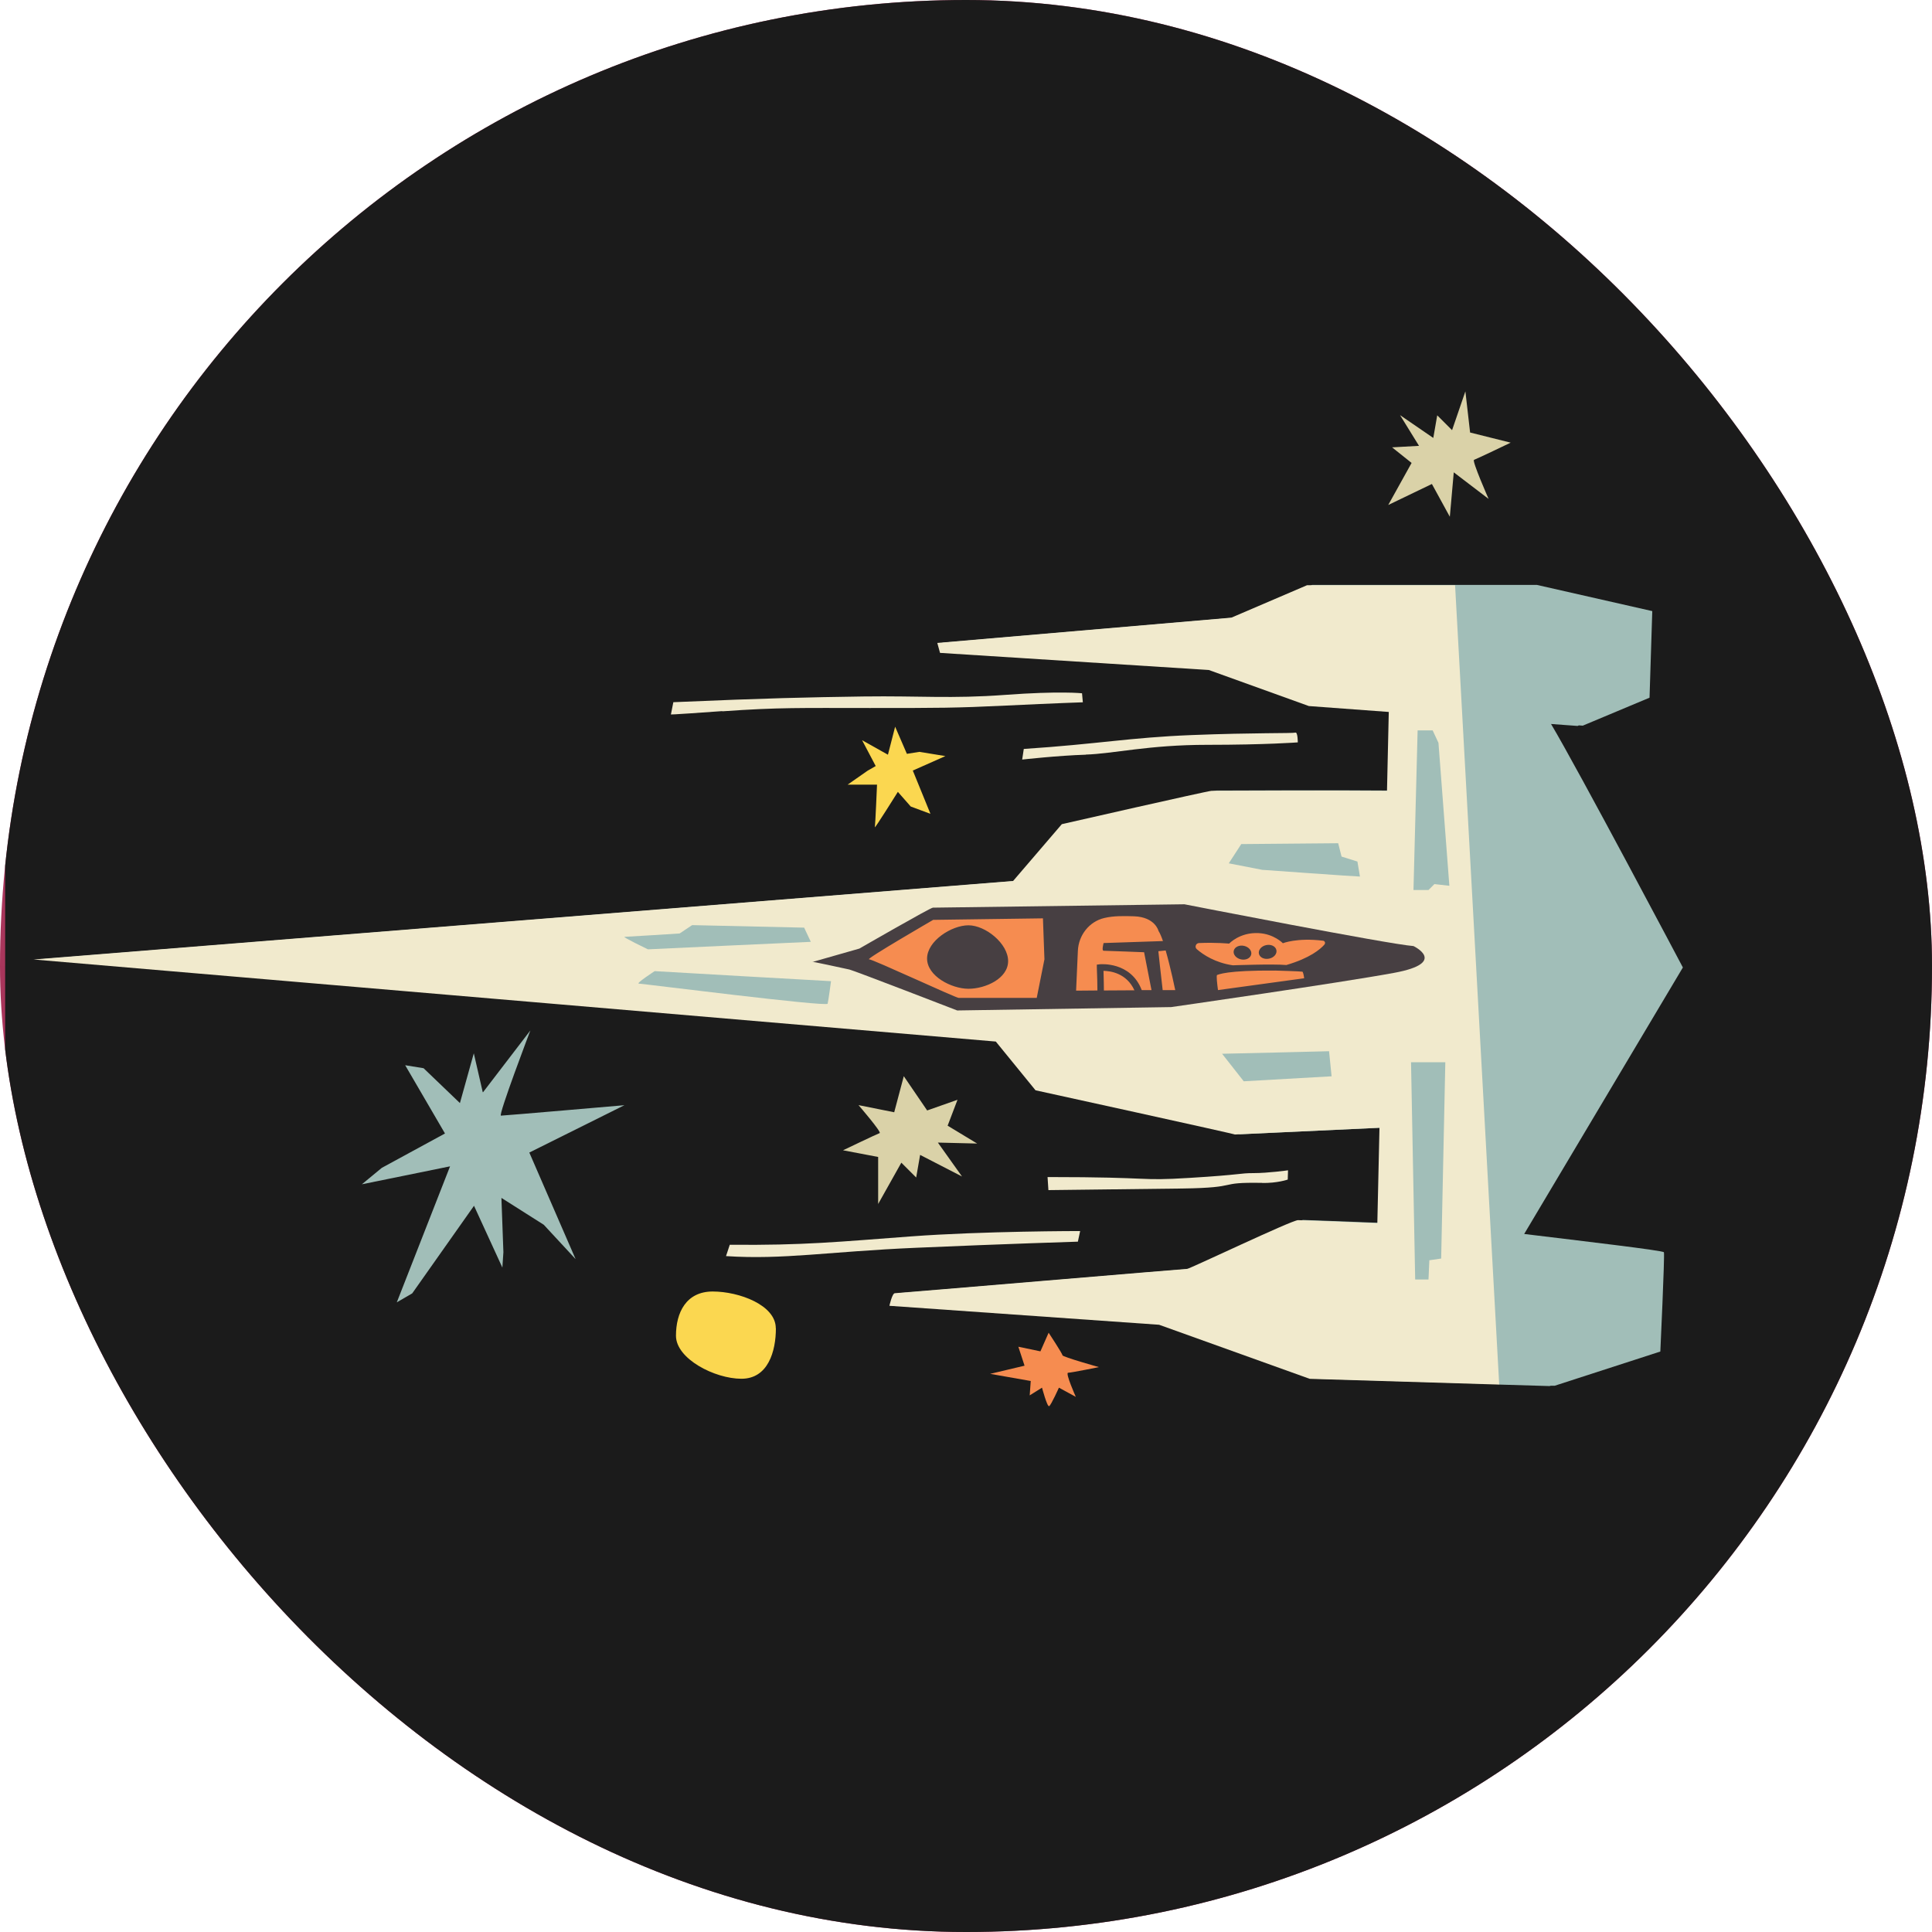 <svg xmlns="http://www.w3.org/2000/svg" fill="none" viewBox="0 0 75 75" height="75" width="75">
<g clip-path="url(#clip0_2831_10297)">
<rect fill="url(#paint0_linear_2831_10297)" rx="37.5" height="75" width="75"></rect>
<g clip-path="url(#clip1_2831_10297)">
<path fill="#1B1B1B" d="M75 -12H0.2V78.547H75V-12Z"></path>
<path fill="#A1BEB8" d="M59.165 47.909L65.329 37.557C65.329 37.557 61.258 29.858 60.211 28.105L61.243 28.181L61.29 28.159L61.443 28.17L64.035 27.084L64.141 23.723L59.661 22.706H50.941L48 23.967L36.587 24.948L36.692 25.334L47.125 25.998L51.011 27.398L54.113 27.627L54.044 30.689C51.897 30.667 47.336 30.689 47.231 30.689C47.092 30.689 41.42 31.983 41.42 31.983L39.528 34.189L1.501 37.24L38.858 40.426L40.4 42.318C40.4 42.318 48.24 44.034 48.138 44.034C48.069 44.034 51.488 43.878 53.752 43.772L53.668 47.475C52.181 47.417 50.705 47.359 50.588 47.359C50.344 47.359 46.385 49.251 46.283 49.251C46.181 49.251 35.045 50.195 34.939 50.195C34.833 50.195 34.728 50.683 34.728 50.683L45.197 51.42L51.044 53.519L58.196 53.734V53.749L60.157 53.807L60.2 53.793H60.357L64.454 52.466C64.454 52.466 64.629 48.718 64.593 48.613C64.571 48.544 61.44 48.179 59.165 47.902V47.909Z"></path>
<path fill="#F1EACD" d="M42.149 29.293C43.225 29.26 44.588 28.914 46.866 28.914C49.144 28.914 50.38 28.819 50.38 28.819C50.38 28.819 50.38 28.407 50.285 28.44C50.191 28.473 48.671 28.44 46.265 28.535C43.859 28.63 42.623 28.885 39.743 29.074L39.681 29.486C39.681 29.486 41.074 29.33 42.153 29.297L42.149 29.293Z"></path>
<path fill="#F1EACD" d="M28.039 27.613C30.255 27.456 31.079 27.485 33.769 27.485C36.459 27.485 37.093 27.485 39.058 27.39C41.023 27.296 42.036 27.263 42.036 27.263L42.004 26.913C42.004 26.913 41.147 26.818 39.025 26.975C36.904 27.131 35.734 27.008 33.517 27.037C31.301 27.07 29.876 27.099 26.139 27.259L26.045 27.733C26.045 27.733 25.822 27.766 28.039 27.605V27.613Z"></path>
<path fill="#F1EACD" d="M41.843 48.201L41.931 47.789C41.931 47.789 38.161 47.789 35.365 47.997C32.57 48.205 31.184 48.35 28.33 48.321L28.184 48.762C30.423 48.908 32.129 48.587 35.573 48.438C39.018 48.288 41.843 48.201 41.843 48.201Z"></path>
<path fill="#F1EACD" d="M48.988 45.923C49.582 45.934 49.99 45.791 49.99 45.791L50.001 45.431C50.001 45.431 49.232 45.54 48.663 45.54C48.095 45.54 48.23 45.602 46.174 45.726C44.114 45.853 44.938 45.693 40.666 45.693L40.699 46.2C40.699 46.2 43.549 46.167 45.893 46.138C48.237 46.105 47.158 45.886 48.995 45.919L48.988 45.923Z"></path>
<path fill="#F1EACD" d="M56.486 22.717H50.741L47.799 23.978L36.386 24.959L36.492 25.345L46.925 26.009L50.81 27.409L53.912 27.638L53.843 30.7C51.696 30.678 47.136 30.7 47.03 30.7C46.892 30.7 41.22 31.994 41.22 31.994L39.328 34.2L1.301 37.247L38.657 40.433L40.199 42.325C40.199 42.325 48.04 44.042 47.938 44.042C47.869 44.042 51.288 43.885 53.551 43.779L53.468 47.483C51.98 47.424 50.504 47.366 50.388 47.366C50.143 47.366 46.184 49.258 46.083 49.258C45.98 49.258 34.844 50.202 34.739 50.202C34.633 50.202 34.527 50.691 34.527 50.691L44.996 51.427L50.843 53.526L58.199 53.749L56.486 22.717ZM24.244 36.368C24.342 36.368 26.384 36.237 26.384 36.237L26.869 35.913L31.217 36.011L31.476 36.562C31.378 36.562 25.152 36.853 25.152 36.853C25.152 36.853 24.145 36.368 24.244 36.368ZM32.129 38.964C32.096 39.095 24.926 38.184 24.798 38.184C24.67 38.184 25.414 37.699 25.414 37.699C25.414 37.699 32.161 38.089 32.26 38.089C32.26 38.089 32.161 38.836 32.129 38.964ZM48.284 41.978L47.442 40.907C47.635 40.907 51.594 40.808 51.594 40.808L51.692 41.782L48.288 41.975L48.284 41.978ZM49.031 33.773L47.701 33.514L48.186 32.767L51.948 32.734L52.079 33.252L52.695 33.445L52.793 34.028C52.633 34.028 49.031 33.769 49.031 33.769V33.773ZM55.943 48.857L55.487 48.923L55.454 49.67H54.937L54.776 41.235H56.107L55.946 48.857H55.943ZM55.68 34.324L55.454 34.55H54.871L55.032 28.353H55.615L55.841 28.837L56.264 34.386L55.68 34.32V34.324Z"></path>
<path fill="#473F42" d="M31.545 37.342L33.361 36.824C33.361 36.824 36.116 35.235 36.215 35.235C36.313 35.235 45.98 35.104 45.98 35.104C45.98 35.104 53.927 36.66 54.871 36.726C54.871 36.726 56.234 37.375 54.124 37.765C52.017 38.155 45.463 39.095 45.463 39.095L37.159 39.226C37.159 39.226 33.135 37.67 32.974 37.637C32.814 37.604 31.352 37.28 31.545 37.345V37.342Z"></path>
<path fill="#F68C50" d="M44.413 36.963L44.701 38.435H44.322C43.892 37.313 42.707 37.433 42.696 37.433L42.579 37.447V37.564C42.594 37.892 42.601 38.253 42.601 38.45L41.774 38.457L41.843 36.912C41.869 36.306 42.281 35.774 42.871 35.636C43.239 35.548 43.647 35.559 44.023 35.57C44.847 35.599 44.974 36.139 44.974 36.139C45.029 36.223 45.087 36.361 45.146 36.532C44.438 36.554 42.842 36.609 42.842 36.609C42.842 36.609 42.758 36.908 42.842 36.908C42.926 36.908 44.42 36.966 44.42 36.966L44.413 36.963ZM44.967 36.923C44.967 36.923 45.076 37.947 45.135 38.435H45.623C45.623 38.435 45.448 37.579 45.251 36.897L44.967 36.926V36.923ZM42.838 37.684C42.849 38.082 42.853 38.311 42.853 38.45L44.038 38.443C43.731 37.772 43.101 37.692 42.835 37.688L42.838 37.684ZM40.487 35.65L40.545 37.24L40.246 38.738H37.217C37.097 38.738 33.889 37.24 33.736 37.24C33.583 37.24 36.226 35.709 36.226 35.709L40.487 35.65ZM39.135 37.309C39.135 36.627 38.256 35.92 37.596 35.92C36.937 35.92 35.989 36.529 35.989 37.211C35.989 37.892 36.937 38.384 37.596 38.384C38.256 38.384 39.135 37.987 39.135 37.309ZM50.562 37.721C50.519 37.706 49.509 37.677 49.509 37.677C47.602 37.663 47.304 37.834 47.249 37.848C47.209 37.859 47.253 38.224 47.282 38.435L50.628 37.976C50.614 37.867 50.584 37.728 50.559 37.721H50.562ZM51.412 36.671C51.251 36.853 50.847 37.196 49.935 37.462C49.422 37.415 47.858 37.473 47.858 37.473C47.18 37.375 46.709 37.065 46.458 36.846C46.367 36.766 46.422 36.616 46.542 36.609C47.205 36.58 47.715 36.631 47.715 36.631C47.715 36.631 48.127 36.186 48.856 36.223C49.454 36.252 49.801 36.616 49.801 36.616C49.801 36.616 50.347 36.394 51.361 36.518C51.43 36.525 51.463 36.609 51.415 36.664L51.412 36.671ZM48.291 36.718C48.105 36.678 47.927 36.762 47.894 36.908C47.861 37.054 47.989 37.203 48.175 37.243C48.361 37.283 48.539 37.2 48.572 37.054C48.605 36.908 48.477 36.758 48.291 36.718ZM49.549 36.879C49.516 36.733 49.341 36.649 49.152 36.689C48.966 36.729 48.838 36.879 48.871 37.025C48.904 37.17 49.079 37.254 49.268 37.214C49.458 37.174 49.582 37.025 49.549 36.879Z"></path>
<path fill="#A1BEB8" d="M18.751 42.401L20.588 40.003C20.588 40.003 19.33 43.309 19.447 43.309C19.563 43.309 24.24 42.904 24.24 42.904L20.548 44.742L22.345 48.879L21.109 47.545L19.465 46.502L19.542 48.609L19.502 49.207L18.401 46.808L16.002 50.209L15.404 50.556L17.471 45.277L14.048 45.974L14.821 45.336L17.274 44.002L15.729 41.352L16.443 41.468L17.854 42.821L18.393 40.889L18.74 42.398L18.751 42.401Z"></path>
<path fill="#FBD750" d="M34.469 29.3L34.749 28.21L35.205 29.264L35.69 29.187L36.7 29.351L35.435 29.913L36.12 31.593L35.355 31.309L34.855 30.74C34.855 30.74 33.944 32.198 33.962 32.111C33.98 32.023 34.046 30.46 34.046 30.46H32.905L33.678 29.92L33.995 29.738L33.466 28.735L34.469 29.297V29.3Z"></path>
<path fill="#DAD2A8" d="M56.883 15.201L56.369 16.699L55.793 16.123L55.64 17.001L54.35 16.116L55.086 17.308L54.04 17.366L54.798 17.971L53.891 19.604L55.586 18.788L56.282 20.06L56.435 18.336L57.787 19.367C57.787 19.367 57.131 17.88 57.222 17.851C57.313 17.822 58.644 17.184 58.644 17.184L57.069 16.79L56.887 15.201H56.883Z"></path>
<path fill="#DAD2A8" d="M34.086 46.746L34.99 45.135L35.566 45.711L35.719 44.833L37.345 45.671L36.408 44.355L37.932 44.392L36.787 43.699L37.17 42.693L35.992 43.108L35.085 41.778L34.713 43.178L33.328 42.901C33.328 42.901 34.239 43.958 34.148 43.987C34.057 44.016 32.726 44.654 32.726 44.654L34.09 44.913V46.75L34.086 46.746Z"></path>
<path fill="#FBD750" d="M30.12 51.562C30.12 52.459 29.817 53.523 28.782 53.523C27.747 53.523 26.241 52.75 26.241 51.853C26.241 50.957 26.635 50.136 27.667 50.136C28.698 50.136 30.116 50.665 30.116 51.562H30.12Z"></path>
<path fill="#F68C50" d="M40.706 51.74L40.389 52.459L39.532 52.28L39.773 53.016L38.438 53.333L40.013 53.61L39.973 54.168L40.451 53.869C40.451 53.869 40.651 54.627 40.728 54.587C40.804 54.547 41.107 53.869 41.107 53.869L41.763 54.226C41.763 54.226 41.344 53.29 41.464 53.29C41.584 53.29 42.66 53.071 42.66 53.071C42.66 53.071 41.245 52.674 41.245 52.612C41.245 52.55 40.709 51.737 40.709 51.737L40.706 51.74Z"></path>
</g>
</g>
<defs>
<linearGradient gradientUnits="userSpaceOnUse" y2="75" x2="37.5" y1="0" x1="37.5" id="paint0_linear_2831_10297">
<stop stop-color="#B43D65"></stop>
<stop stop-color="#9D2E52" offset="1"></stop>
</linearGradient>
<clipPath id="clip0_2831_10297">
<rect fill="white" rx="37.5" height="75" width="75"></rect>
</clipPath>
<clipPath id="clip1_2831_10297">
<rect transform="translate(0.2 -12)" fill="white" height="90.547" width="74.8"></rect>
</clipPath>
</defs>
</svg>
